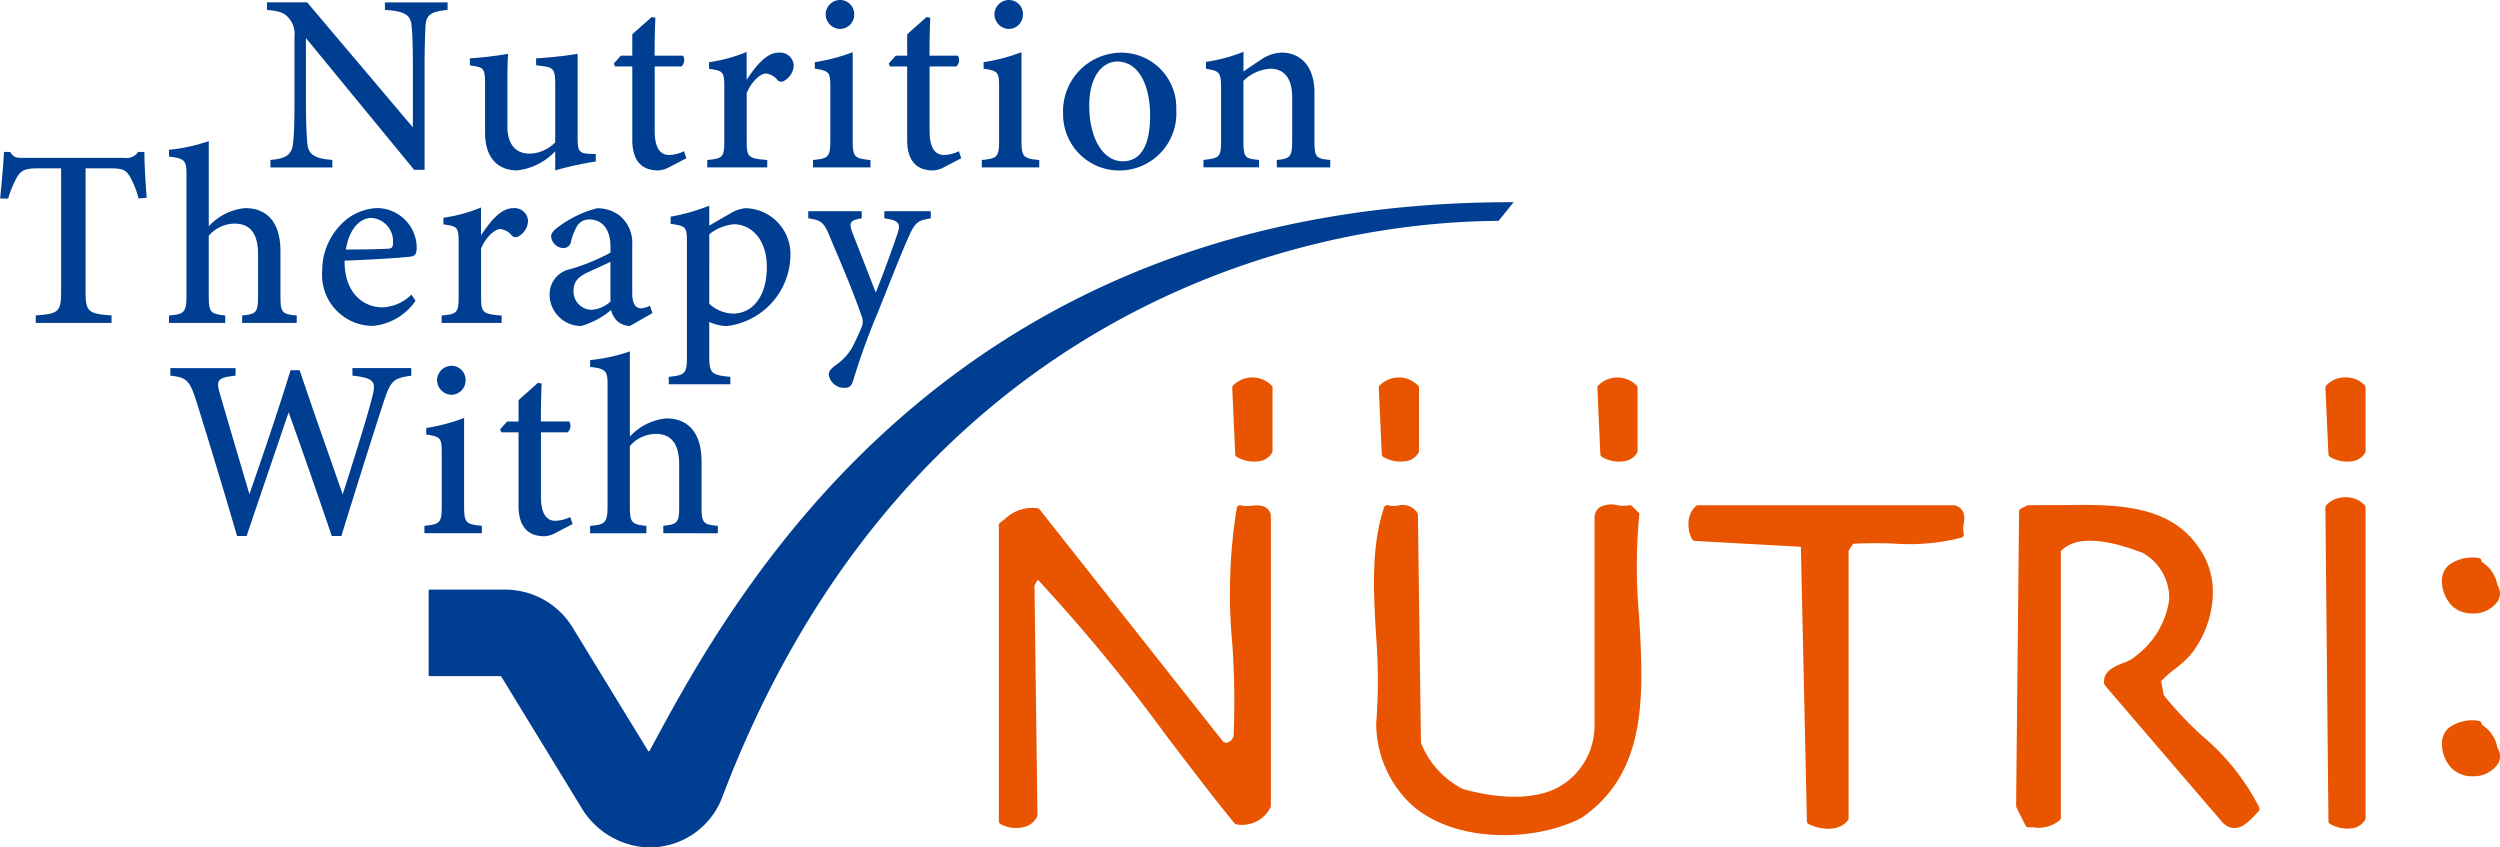 <svg xmlns="http://www.w3.org/2000/svg" width="168.932" height="57.26"><path data-name="パス 1269" d="M67.606 55.681a2.161 2.161 0 001.682.175 1.271 1.271 0 00.8-.694l.016-.093s-.2-15.385-.2-15.514c.03-.05.113-.2.221-.386a117.413 117.413 0 018.713 10.577c1.482 1.949 3.015 3.966 4.574 5.88a.235.235 0 00.154.083 2.149 2.149 0 002.289-1.159l.021-.092V34.781l-.021-.088c-.263-.608-.844-.561-1.317-.521a1.775 1.775 0 01-.669-.021.233.233 0 00-.19.021.215.215 0 00-.108.154 36.2 36.2 0 00-.3 9.178 57.177 57.177 0 01.088 6.224.647.647 0 01-.406.444.308.308 0 01-.323-.083L70.258 34.435a.218.218 0 00-.134-.088 2.656 2.656 0 00-2.248.751l-.289.212a.234.234 0 00-.092.19v19.98a.231.231 0 00.113.2" fill="#e85400"/><path data-name="パス 1270" d="M110.772 34.81a.236.236 0 00-.067-.19l-.412-.411a.226.226 0 00-.226-.062 2.257 2.257 0 01-.767-.006 1.664 1.664 0 00-1.245.16.92.92 0 00-.309.663v13.953a4.75 4.75 0 01-1.76 3.816c-2.1 1.766-5.709.99-7.166.571a5.981 5.981 0 01-2.8-3.107c-.006-.1-.206-15.422-.206-15.422l-.031-.113a1.193 1.193 0 00-1.332-.494 1.61 1.61 0 01-.638-.021.242.242 0 00-.18.01.217.217 0 00-.113.139c-.869 2.66-.711 5.529-.542 8.565a38.393 38.393 0 01.016 6.029 7.531 7.531 0 002.423 5.519c2.886 2.562 8.242 2.51 11.436.863 4.527-3.065 4.212-8.476 3.9-13.709a36.558 36.558 0 01.016-6.759" fill="#e85400"/><path data-name="パス 1271" d="M132.14 34.158l-.083-.016h-17.315a.239.239 0 00-.144.048 1.606 1.606 0 00-.5 1.266 1.939 1.939 0 00.242.982.24.24 0 00.19.113s6.76.375 7.161.4l.406 18.539a.22.22 0 00.128.2c.746.377 2.064.542 2.65-.277a.229.229 0 00.04-.134V37.208c.052-.077.223-.334.3-.458.865-.061 1.77-.046 2.644-.025a14.451 14.451 0 004.682-.392.239.239 0 00.134-.113.225.225 0 00.015-.18 1.379 1.379 0 01.006-.617c.056-.427.138-1.009-.556-1.266" fill="#e85400"/><path data-name="パス 1272" d="M148.786 49.708a25.619 25.619 0 01-2.576-2.731c-.016-.093-.14-.771-.171-.951a6.87 6.87 0 01.915-.813 7.346 7.346 0 001.059-.957 6.885 6.885 0 001.518-4.2 5.269 5.269 0 00-.458-2.2v-.006c-1.871-3.832-5.915-3.776-9.825-3.719l-2.166.006-.107.021-.412.206a.232.232 0 00-.129.2l-.2 19.878.019.108.617 1.228a.24.24 0 00.206.129h.308a2.272 2.272 0 001.806-.484.233.233 0 00.067-.165V37.244c1.359-1.451 4.486-.277 5.525.113a3.51 3.51 0 011.8 3.142 5.782 5.782 0 01-2.258 3.828l-.031.027a2.661 2.661 0 01-.849.457c-.571.231-1.27.515-1.27 1.245v.125l.057.128 8 9.322c.9.792 1.7-.067 2.171-.582l.215-.221a.27.27 0 00.067-.171l-.015-.088a15.529 15.529 0 00-3.88-4.86" fill="#e85400"/><path data-name="パス 1273" d="M158.489 33.601a1.7 1.7 0 00-1.3.544.25.25 0 00-.056.154l.206 21.179a.219.219 0 00.113.2 2.3 2.3 0 001.626.263 1.161 1.161 0 00.745-.55l.027-.114V34.295a.243.243 0 00-.052-.15 1.708 1.708 0 00-1.307-.544" fill="#e85400"/><path data-name="パス 1274" d="M158.489 25.505a1.7 1.7 0 00-1.3.544.266.266 0 00-.056.16l.206 4.481a.24.24 0 00.113.19 2.3 2.3 0 001.626.263 1.191 1.191 0 00.745-.55l.027-.119V26.2a.243.243 0 00-.052-.15 1.708 1.708 0 00-1.307-.544" fill="#e85400"/><path data-name="パス 1275" d="M108.253 30.88a2.3 2.3 0 001.626.263 1.2 1.2 0 00.746-.55l.031-.119V26.2a.221.221 0 00-.058-.144 1.82 1.82 0 00-2.608 0 .205.205 0 00-.05.154l.2 4.481a.24.24 0 00.113.19" fill="#e85400"/><path data-name="パス 1276" d="M93.482 30.88a2.3 2.3 0 001.626.263 1.183 1.183 0 00.746-.55l.031-.119V26.2a.221.221 0 00-.058-.144 1.82 1.82 0 00-2.608 0 .205.205 0 00-.05.154l.2 4.481a.225.225 0 00.108.19" fill="#e85400"/><path data-name="パス 1277" d="M83.581 30.88a2.316 2.316 0 001.63.263 1.19 1.19 0 00.746-.55l.031-.119V26.2a.249.249 0 00-.058-.15 1.834 1.834 0 00-2.608 0 .234.234 0 00-.056.16l.2 4.481a.233.233 0 00.11.19" fill="#e85400"/><path data-name="パス 1278" d="M167.61 38.093l-.046.052.046-.052m.025-.073v.01l-.025.052zm-.582 3.432a1.979 1.979 0 001.755-.865 1.06 1.06 0 00.123-.484 1.1 1.1 0 00-.177-.576 2.282 2.282 0 00-1.012-1.528l-.062-.05.01-.016v-.046a.237.237 0 00-.212-.185 2.7 2.7 0 00-2.021.494 1.38 1.38 0 00-.448 1.013 2.4 2.4 0 00.654 1.7 1.935 1.935 0 001.393.546" fill="#e85400"/><path data-name="パス 1279" d="M167.609 49.09l-.046.052.046-.052m.025-.071v.01l-.025.056zm.108-.021l-.062-.046.01-.016v-.046a.226.226 0 00-.212-.185 2.692 2.692 0 00-2.021.49 1.382 1.382 0 00-.448 1.013 2.387 2.387 0 00.654 1.7 1.917 1.917 0 001.393.546 1.992 1.992 0 001.755-.865 1.046 1.046 0 00.123-.484 1.08 1.08 0 00-.175-.571 2.3 2.3 0 00-1.013-1.533" fill="#e85400"/><path data-name="パス 1280" d="M30.246.666c-1.089.123-1.444.3-1.494 1.09-.024.571-.061 1.266-.061 2.844v6.872h-.708l-7.311-8.9v4.216c0 1.536.049 2.289.086 2.786.04.853.457 1.136 1.7 1.233v.507h-4.185v-.507c1.049-.086 1.464-.343 1.538-1.178.055-.562.089-1.306.089-2.856V2.452a1.587 1.587 0 00-.347-1.179c-.322-.429-.691-.522-1.512-.605V.159h2.714l7.144 8.446v-4c0-1.579-.031-2.285-.083-2.822-.052-.766-.424-1.027-1.807-1.113V.161h4.237z" fill="#003e92"/><path data-name="パス 1281" d="M40.258 10.913a22.116 22.116 0 00-2.74.6v-1.294a4.15 4.15 0 01-2.579 1.294c-1.2 0-2.163-.743-2.163-2.552V5.592c0-.9-.132-1-.567-1.095l-.458-.088v-.466a25.623 25.623 0 002.586-.306c-.048.58-.051 1.417-.051 2.521v2.365c0 1.439.748 1.859 1.49 1.859a2.493 2.493 0 001.742-.766V5.592c0-.9-.184-1.024-.749-1.11l-.543-.074v-.466a26.528 26.528 0 002.806-.306v5.721c0 .865.132 1 .764 1.034l.463.021z" fill="#003e92"/><path data-name="パス 1282" d="M45.215 11.3a1.752 1.752 0 01-.729.217c-1.138 0-1.76-.66-1.76-2.067V4.493h-1.168l-.076-.206.47-.525h.773V2.325c.372-.356.933-.82 1.309-1.177l.251.053a56.623 56.623 0 00-.049 2.561h1.914a.571.571 0 01-.11.731h-1.8v4.36c0 1.38.549 1.619.975 1.619a2.4 2.4 0 001.006-.255l.157.476z" fill="#003e92"/><path data-name="パス 1283" d="M51.844 11.311h-4.052v-.5c1.05-.1 1.15-.188 1.15-1.289v-3.6c0-1.083-.068-1.139-1.03-1.27v-.448a10.58 10.58 0 002.54-.693v1.881c.632-.945 1.334-1.834 2.165-1.834a.914.914 0 011.016.862 1.251 1.251 0 01-.636 1.036.358.358 0 01-.461-.045 1.148 1.148 0 00-.779-.444c-.341 0-.939.476-1.3 1.312v3.233c0 1.114.092 1.193 1.392 1.3z" fill="#003e92"/><path data-name="パス 1284" d="M54.937 11.311v-.5c1.053-.107 1.171-.188 1.171-1.365v-3.5c0-1.08-.058-1.147-1.047-1.307v-.438a12.444 12.444 0 002.558-.675v5.923c0 1.166.11 1.258 1.2 1.365v.5zm1.825-9.353a1 1 0 01-.969-.964A.981.981 0 0156.78 0a.951.951 0 01.939.994.969.969 0 01-.957.964" fill="#003e92"/><path data-name="パス 1285" d="M63.788 11.3a1.751 1.751 0 01-.728.217c-1.138 0-1.76-.66-1.76-2.067V4.493h-1.167l-.076-.206.47-.525h.773V2.325c.372-.356.933-.82 1.309-1.177l.251.053a56.623 56.623 0 00-.049 2.561h1.914a.571.571 0 01-.11.731h-1.8v4.36c0 1.38.549 1.619.975 1.619a2.4 2.4 0 001.006-.255l.157.476z" fill="#003e92"/><path data-name="パス 1286" d="M66.342 11.311v-.5c1.053-.107 1.171-.188 1.171-1.365v-3.5c0-1.08-.058-1.147-1.047-1.307v-.438a12.444 12.444 0 002.558-.675v5.923c0 1.166.11 1.258 1.2 1.365v.5zm1.825-9.353a1 1 0 01-.969-.964.981.981 0 01.987-.994.951.951 0 01.939.994.969.969 0 01-.957.964" fill="#003e92"/><path data-name="パス 1287" d="M75.706 3.56a3.712 3.712 0 013.777 3.85 3.855 3.855 0 01-3.791 4.11 3.793 3.793 0 01-3.856-3.85 3.95 3.95 0 013.869-4.11m-.206.6c-.991 0-1.895.969-1.895 2.981 0 2.171.914 3.758 2.263 3.758.99 0 1.849-.712 1.849-3.092 0-2.076-.788-3.647-2.216-3.647" fill="#003e92"/><path data-name="パス 1288" d="M86.276 11.311v-.5c.947-.1 1.04-.214 1.04-1.384v-2.85c0-1.2-.46-1.933-1.5-1.933a2.841 2.841 0 00-1.794.823v4.041c0 1.159.1 1.2 1.053 1.3v.5H81.32v-.5c1.089-.126 1.191-.185 1.191-1.316v-3.54c0-1.1-.123-1.153-1.019-1.307v-.464a11.088 11.088 0 002.536-.68c0 .366-.006.924-.006 1.334.343-.24.718-.5 1.154-.78a2.583 2.583 0 011.409-.5c1.375 0 2.237 1.013 2.237 2.693v3.258c0 1.148.1 1.2 1.067 1.306v.5z" fill="#003e92"/><path data-name="パス 1289" d="M27.794 25.385c-1.206.168-1.389.328-1.855 1.734-.544 1.645-1.9 5.951-2.871 9.1h-.649a534.432 534.432 0 00-2.915-8.36c-.978 2.887-1.961 5.745-2.838 8.36h-.647a510.807 510.807 0 00-2.76-9.136c-.444-1.375-.644-1.582-1.748-1.7v-.509h4.408v.509c-1.273.134-1.307.335-1.067 1.2.65 2.255 1.321 4.488 2 6.808.932-2.672 1.924-5.587 2.783-8.374h.614c.958 2.865 1.921 5.549 2.908 8.391.706-2.2 1.656-5.225 2.009-6.626.254-1 .111-1.237-1.352-1.4v-.509h3.976z" fill="#003e92"/><path data-name="パス 1290" d="M28.679 36.03v-.5c1.053-.107 1.171-.188 1.171-1.365v-3.5c0-1.08-.058-1.147-1.047-1.307v-.439a12.448 12.448 0 002.558-.675v5.923c0 1.166.11 1.258 1.2 1.365v.5zm1.825-9.353a1 1 0 01-.969-.964.981.981 0 01.987-.994.951.951 0 01.939.994.969.969 0 01-.957.964" fill="#003e92"/><path data-name="パス 1291" d="M37.528 36.019a1.752 1.752 0 01-.729.217c-1.138 0-1.76-.66-1.76-2.067v-4.956h-1.166l-.076-.206.47-.525h.773v-1.438c.372-.356.933-.82 1.308-1.177l.251.053a56.623 56.623 0 00-.049 2.561h1.914a.571.571 0 01-.11.731h-1.8v4.36c0 1.38.549 1.619.975 1.619a2.4 2.4 0 001.006-.255l.157.476z" fill="#003e92"/><path data-name="パス 1292" d="M44.82 36.03v-.5c.951-.107 1.074-.2 1.074-1.294v-2.852c0-1.406-.55-2.077-1.614-2.064a2.332 2.332 0 00-1.718.822v4.1c0 1.082.129 1.187 1.114 1.294v.5h-3.8v-.5c.967-.089 1.178-.169 1.178-1.306v-8.218c0-.887-.061-1.105-1.177-1.217v-.464a11.662 11.662 0 002.685-.585v5.756a3.816 3.816 0 012.46-1.228c1.421 0 2.384.893 2.384 2.923v3.045c0 1.123.135 1.2 1.1 1.292v.5z" fill="#003e92"/><path data-name="パス 1293" d="M9.366 13.411a6.233 6.233 0 00-.583-1.47c-.28-.445-.445-.568-1.4-.568h-1.6v8.305c0 1.356.142 1.53 1.754 1.635v.509h-5.12v-.509c1.571-.105 1.712-.266 1.712-1.635v-8.305H2.66c-.948 0-1.223.113-1.519.608a7.538 7.538 0 00-.592 1.433H.01c.105-1.085.212-2.211.26-3.147h.417c.257.408.45.4.936.4H8.43a.907.907 0 00.9-.4h.427c0 .791.071 2.076.157 3.092z" fill="#003e92"/><path data-name="パス 1294" d="M16.363 21.821v-.5c.953-.107 1.074-.2 1.074-1.294v-2.852c0-1.406-.549-2.077-1.613-2.064a2.329 2.329 0 00-1.718.822v4.093c0 1.082.129 1.187 1.114 1.294v.5h-3.8v-.5c.969-.089 1.18-.169 1.18-1.306v-8.213c0-.887-.061-1.105-1.177-1.217v-.464a11.679 11.679 0 002.685-.585v5.756a3.816 3.816 0 012.458-1.228c1.423 0 2.386.893 2.386 2.923v3.041c0 1.123.134 1.2 1.1 1.292v.5z" fill="#003e92"/><path data-name="パス 1295" d="M28.078 20.322a3.9 3.9 0 01-2.9 1.7 3.439 3.439 0 01-3.406-3.7 4.423 4.423 0 011.147-3.019 3.574 3.574 0 012.578-1.243 2.7 2.7 0 012.662 2.684c-.013.334-.059.513-.322.579-.34.073-2.577.221-4.55.289-.03 2.212 1.307 3.154 2.528 3.154a2.907 2.907 0 001.984-.858zm-2.982-5.595c-.771 0-1.509.749-1.724 2.133.914 0 1.819-.006 2.779-.052.3 0 .4-.079.4-.343a1.572 1.572 0 00-1.455-1.739" fill="#003e92"/><path data-name="パス 1296" d="M33.894 21.821h-4.052v-.5c1.05-.1 1.15-.188 1.15-1.289v-3.6c0-1.083-.068-1.139-1.03-1.27v-.448a10.579 10.579 0 002.54-.693v1.881c.632-.945 1.334-1.834 2.165-1.834a.914.914 0 011.016.862 1.251 1.251 0 01-.636 1.036.359.359 0 01-.461-.045 1.148 1.148 0 00-.779-.444c-.341 0-.939.476-1.3 1.312v3.233c0 1.114.092 1.193 1.392 1.3z" fill="#003e92"/><path data-name="パス 1297" d="M42.561 22.028a1.314 1.314 0 01-.853-.332 1.607 1.607 0 01-.418-.748 5.5 5.5 0 01-2.016 1.08 2.131 2.131 0 01-2.136-2.129 1.728 1.728 0 011.392-1.711 13.718 13.718 0 002.721-1.117v-.418c0-1.159-.565-1.826-1.43-1.826a.97.97 0 00-.785.386 3.624 3.624 0 00-.454 1.119.513.513 0 01-.542.429.865.865 0 01-.8-.78c0-.252.221-.461.573-.708a7.445 7.445 0 012.521-1.2 2.484 2.484 0 011.5.469 2.364 2.364 0 01.887 2.012v3.251c0 .8.289 1.03.592 1.03a1.359 1.359 0 00.6-.18l.175.5zM41.25 17.69c-.365.185-1.1.512-1.482.687-.63.288-1.009.611-1.009 1.236a1.231 1.231 0 001.2 1.319 2.049 2.049 0 001.291-.555z" fill="#003e92"/><path data-name="パス 1298" d="M45.319 14.641a13.124 13.124 0 002.608-.745v1.349c.049-.031 1.375-.8 1.441-.831a2.372 2.372 0 011.016-.346 3.108 3.108 0 013.025 3.3 4.878 4.878 0 01-4.288 4.663 2.883 2.883 0 01-1.194-.28v2.27c0 1.214.128 1.317 1.424 1.444v.5h-4.162v-.5c1.1-.117 1.227-.215 1.227-1.328v-7.78c0-1.01-.046-1.086-1.1-1.231zm2.608 5.887a2.468 2.468 0 001.59.663c1.387 0 2.3-1.228 2.3-3.138s-1.076-2.9-2.228-2.9a3.139 3.139 0 00-1.659.674z" fill="#003e92"/><path data-name="パス 1299" d="M62.897 14.754c-.88.134-1.065.277-1.494 1.246-.429.948-.9 2.138-2.046 5.015a47.751 47.751 0 00-1.719 4.737c-.107.362-.3.454-.534.454a1.05 1.05 0 01-1.1-.872c0-.233.117-.384.393-.607a3.775 3.775 0 001.2-1.264c.326-.642.571-1.22.654-1.439a.979.979 0 00-.04-.694c-.709-2.049-1.667-4.2-2.144-5.346-.366-.9-.53-1.11-1.452-1.23v-.485h3.615v.485c-.78.12-.872.282-.656.9l1.605 4.113a81.626 81.626 0 001.488-4.046c.2-.634.061-.828-.909-.966v-.485h3.139z" fill="#003e92"/><path data-name="パス 1300" d="M102.277 13.663c-38.41-.083-52.9 26.846-58.381 37.073a.059.059 0 01-.105 0l-5.1-8.338a5.339 5.339 0 00-4.556-2.555h-5.108a.063.063 0 00-.062.062v5.719a.063.063 0 00.062.062h4.789a.067.067 0 01.055.03l5.38 8.8a5.519 5.519 0 004.156 2.721 5.24 5.24 0 005.344-3.228c11.563-30.621 36.106-38.972 52.5-39.085.024 0 1.028-1.264 1.028-1.264" fill="#003e92"/></svg>